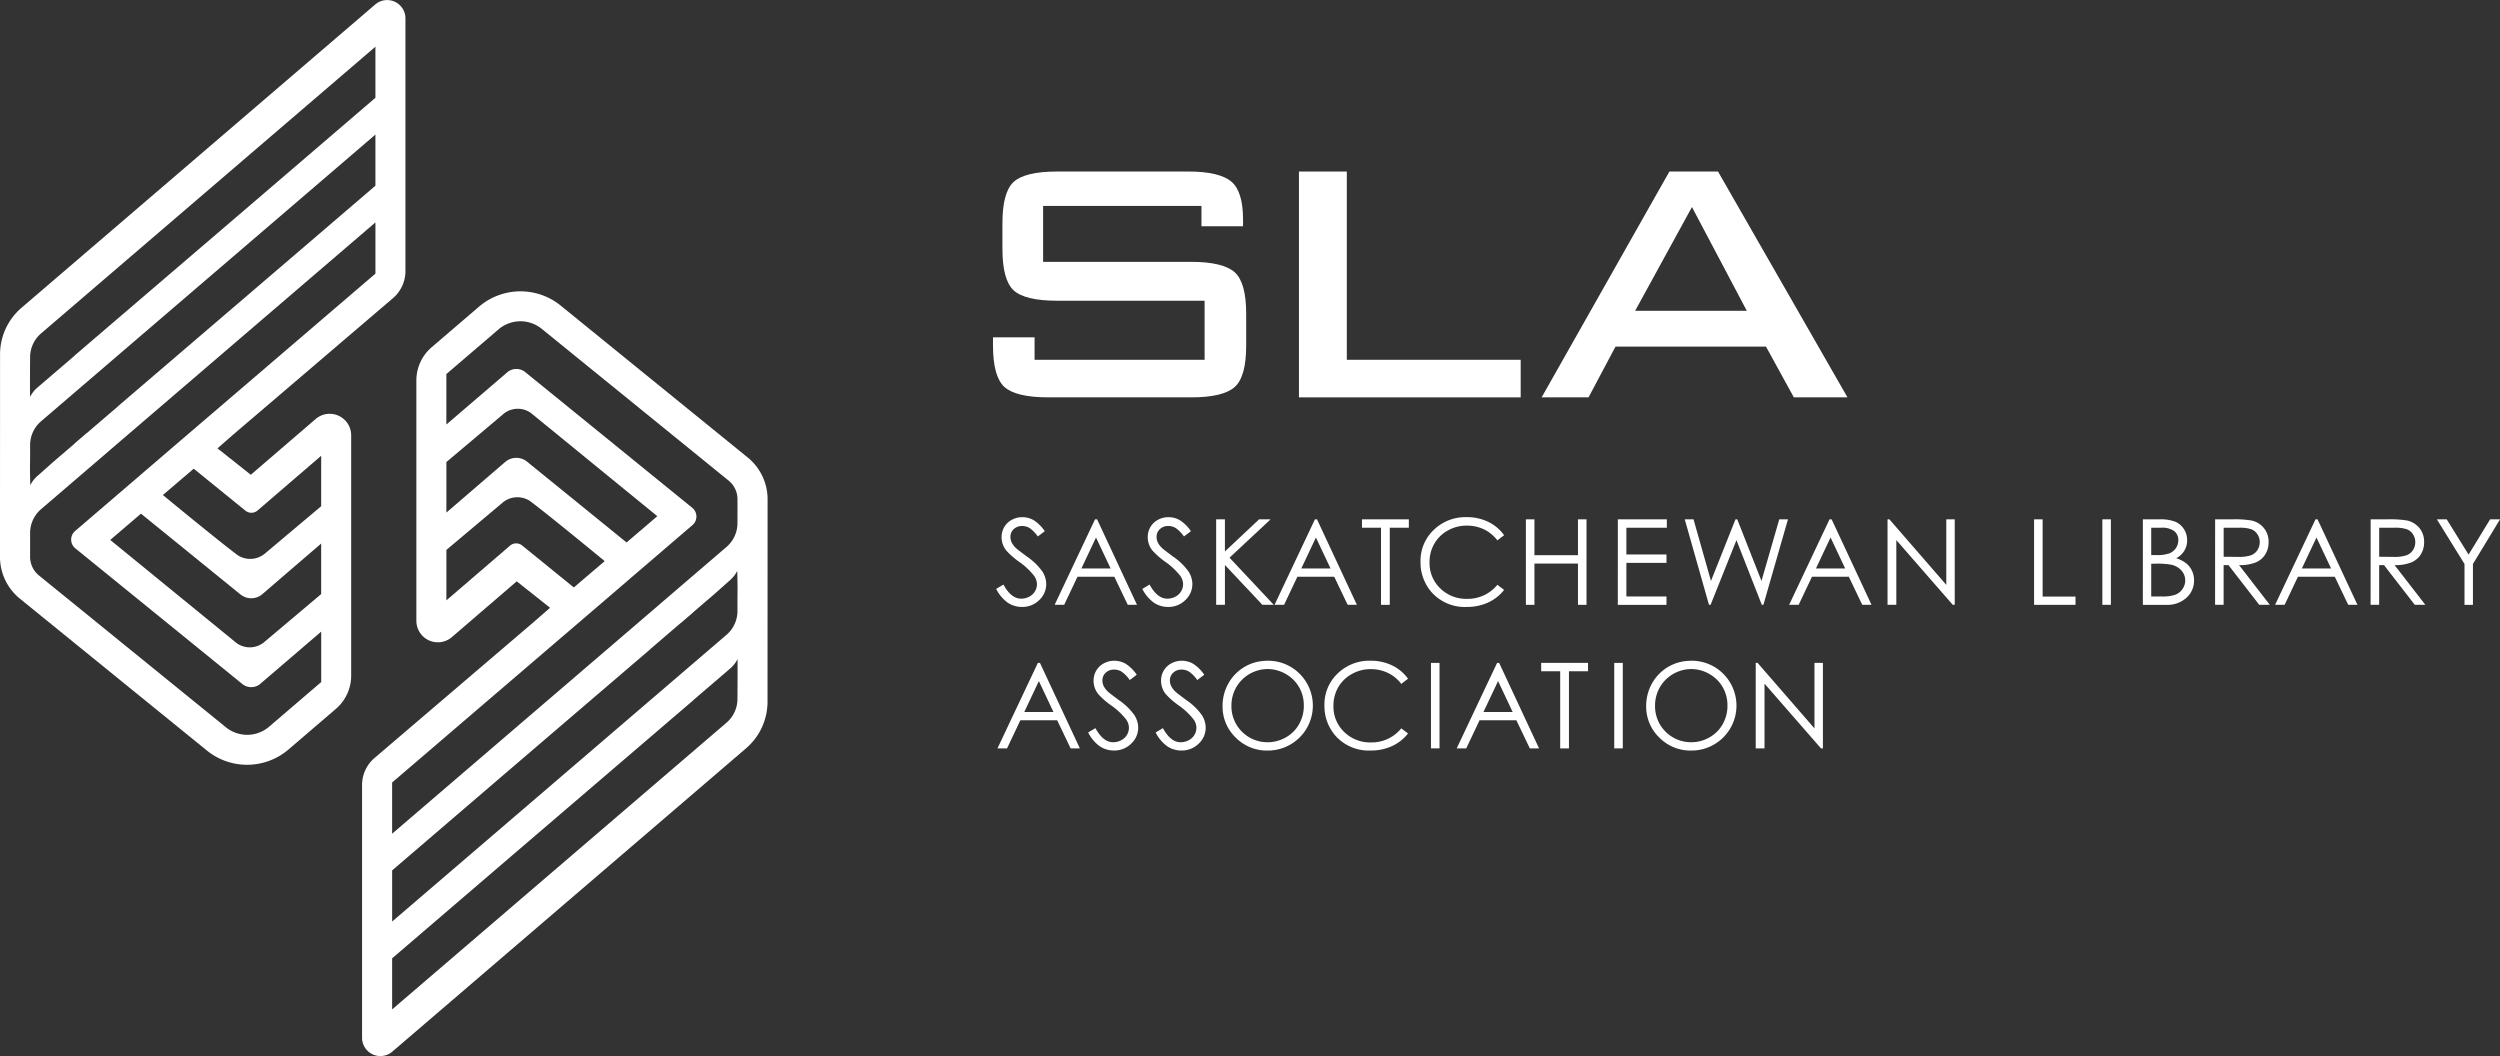 <svg xmlns="http://www.w3.org/2000/svg" viewBox="0 0 256.841 108.5"><rect x="0" y="0" width="256.841" height="108.5" fill="#333333" stroke="none"/><g fill="#fff" data-name="Group 519"><path d="m76.803 46.989-19.2-15.593a6.552 6.552 0 0 0-8.394.112l-4.865 4.169a4.489 4.489 0 0 0-1.568 3.409V63.78a2.209 2.209 0 0 0 3.649 1.674l6.663-5.729 3.424 2.715-1.693 1.479-5.7 4.867-10.644 9.089a3.645 3.645 0 0 0-1.277 2.771v25.973a1.88 1.88 0 0 0 3.1 1.427l36.355-31.171a6.3 6.3 0 0 0 2.2-4.771l.006-20.792a5.525 5.525 0 0 0-2.056-4.323ZM45.86 51.245v-3.776l5.772-4.867a2.318 2.318 0 0 1 2.915-.171l12.984 10.6-3.159 2.7-10.222-8.3a1.753 1.753 0 0 0-2.248.031l-6.043 5.2Zm6.536 4.815-6.536 5.62v-5.183l5.715-4.807a2.365 2.365 0 0 1 2.858-.229c1.538 1.149 5.225 4.159 7.691 6.186l-3.17 2.707-5.309-4.311a.974.974 0 0 0-1.249.016Zm23.368 15.715v.038a3.223 3.223 0 0 1-1.121 2.43l-34.356 29.46v-5.248l12.351-10.591 17.3-14.817 1.207-1.034a1.064 1.064 0 0 0 .077-.081l2.2-1.884 1.614-1.385a3.2 3.2 0 0 0 .736-.943c.014 1.244-.008 4.055-.008 4.055Zm0-10.235v1.246a3.223 3.223 0 0 1-1.121 2.43l-1.226 1.052-2.262 1.939-1.229 1.054-2.262 1.939-27.377 23.475v-5.253l10.742-9.211 13.5-11.561 2.263-1.938-.008-.007 1.228-1.053 1.917-1.644.01.008.345-.3.862-.739a1.022 1.022 0 0 0 .083-.088l2.19-1.878 1.587-1.413a3.184 3.184 0 0 0 .736-.943c.021.661.033 1.663.033 1.671Zm0-7.783a3.223 3.223 0 0 1-1.121 2.43l-1.227 1.052-2.262 1.939-1.229 1.054-1.917 1.644-.345.3-1.917 1.644-1.229 1.054-2.261 1.939-21.97 18.839V80.39l10.469-8.968 8.359-7.16 2.237-1.916.025-.022 3.147-2.7.345-.3 1.918-1.643 3.148-2.7.344-.294.863-.739a1.159 1.159 0 0 0-.023-1.781L53.905 38.183a1.457 1.457 0 0 0-1.728.014l-6.319 5.416V38.43l5.355-4.589a3.466 3.466 0 0 1 4.441-.059l19.2 15.592a2.466 2.466 0 0 1 .913 1.921Z" data-name="Path 1"/><path d="m2.053 61.512 19.2 15.593a6.552 6.552 0 0 0 8.394-.112l4.864-4.169a4.489 4.489 0 0 0 1.568-3.409V44.721a2.209 2.209 0 0 0-3.649-1.674l-6.663 5.729-3.424-2.715 1.693-1.479 5.7-4.866 10.64-9.087a3.646 3.646 0 0 0 1.277-2.771V1.884a1.88 1.88 0 0 0-3.1-1.427L2.205 31.624a6.3 6.3 0 0 0-2.2 4.771l-.006 20.791a5.525 5.525 0 0 0 2.054 4.326Zm30.943-4.256v3.776l-5.772 4.867a2.319 2.319 0 0 1-2.915.172l-12.984-10.6 3.159-2.7 10.222 8.3a1.753 1.753 0 0 0 2.248-.031l6.043-5.2Zm-6.535-4.811 6.536-5.62v5.183l-5.715 4.807a2.365 2.365 0 0 1-2.858.229c-1.538-1.149-5.225-4.159-7.691-6.186l3.17-2.707 5.309 4.311a.974.974 0 0 0 1.249-.017ZM3.093 36.726v-.038a3.223 3.223 0 0 1 1.121-2.43L38.57 4.798v5.247L26.219 20.636l-17.3 14.816-1.207 1.034c-.029.025-.049.055-.076.081l-2.2 1.885-1.614 1.384a3.2 3.2 0 0 0-.736.943c-.016-1.241.007-4.056.007-4.056Zm0 10.235v-1.246a3.223 3.223 0 0 1 1.121-2.43l1.226-1.052 2.262-1.939L8.93 39.24l2.262-1.939L38.57 13.826v5.253l-10.745 9.208-13.5 11.561-2.263 1.938.008.007-1.229 1.053-1.917 1.644-.01-.008-.345.3-.863.739a1.13 1.13 0 0 0-.082.088l-2.19 1.878L3.847 48.9a3.2 3.2 0 0 0-.736.943c-.021-.661-.032-1.663-.032-1.671Zm0 7.783a3.223 3.223 0 0 1 1.121-2.43l1.227-1.052 2.262-1.939 1.229-1.054 1.917-1.644.345-.3 1.917-1.644 1.229-1.054 2.262-1.939L38.571 22.85v5.262L28.102 37.08l-8.359 7.16-2.237 1.916-.025.022-3.147 2.7-.345.3-1.918 1.643-3.148 2.7-.344.294-.863.739a1.16 1.16 0 0 0 .024 1.781l17.213 13.984a1.457 1.457 0 0 0 1.728-.014L33 64.889v5.183l-5.355 4.589a3.465 3.465 0 0 1-3.928.4 3.42 3.42 0 0 1-.512-.345l-19.2-15.592a2.466 2.466 0 0 1-.913-1.921Z" data-name="Path 2"/><g data-name="Group 1"><path d="m102.344 60.502.746-.448q.787 1.452 1.821 1.451a1.743 1.743 0 0 0 .83-.206 1.456 1.456 0 0 0 .591-.552 1.431 1.431 0 0 0 .2-.734 1.489 1.489 0 0 0-.3-.866 7.184 7.184 0 0 0-1.5-1.41 7.684 7.684 0 0 1-1.367-1.2 2.2 2.2 0 0 1-.466-1.344 2.041 2.041 0 0 1 .275-1.045 1.958 1.958 0 0 1 .774-.743 2.227 2.227 0 0 1 1.084-.272 2.313 2.313 0 0 1 1.161.307 3.99 3.99 0 0 1 1.144 1.132l-.716.543a3.448 3.448 0 0 0-.845-.866 1.458 1.458 0 0 0-.762-.209 1.2 1.2 0 0 0-.869.323 1.053 1.053 0 0 0-.337.794 1.353 1.353 0 0 0 .119.555 2.041 2.041 0 0 0 .436.585q.174.167 1.135.877a6.4 6.4 0 0 1 1.564 1.5 2.418 2.418 0 0 1 .424 1.32 2.239 2.239 0 0 1-.725 1.66 2.44 2.44 0 0 1-1.764.7 2.589 2.589 0 0 1-1.451-.427 3.9 3.9 0 0 1-1.202-1.425Z" data-name="Path 3"/><path d="m112.711 53.355 4.1 8.783h-.948l-1.382-2.89h-3.783l-1.369 2.89h-.979l4.149-8.783Zm-.111 1.866-1.5 3.179h3Z" data-name="Path 4"/><path d="m117.358 60.502.746-.448q.788 1.452 1.821 1.451a1.744 1.744 0 0 0 .83-.206 1.458 1.458 0 0 0 .591-.552 1.431 1.431 0 0 0 .2-.734 1.485 1.485 0 0 0-.3-.866 7.167 7.167 0 0 0-1.5-1.41 7.706 7.706 0 0 1-1.367-1.2 2.2 2.2 0 0 1-.465-1.344 2.034 2.034 0 0 1 .275-1.045 1.956 1.956 0 0 1 .773-.743 2.229 2.229 0 0 1 1.084-.272 2.317 2.317 0 0 1 1.162.307 3.989 3.989 0 0 1 1.143 1.132l-.716.543a3.439 3.439 0 0 0-.845-.866 1.455 1.455 0 0 0-.762-.209 1.2 1.2 0 0 0-.869.323 1.055 1.055 0 0 0-.337.794 1.351 1.351 0 0 0 .119.555 2.034 2.034 0 0 0 .436.585q.173.167 1.134.877a6.376 6.376 0 0 1 1.564 1.5 2.414 2.414 0 0 1 .424 1.32 2.242 2.242 0 0 1-.725 1.66 2.441 2.441 0 0 1-1.764.7 2.586 2.586 0 0 1-1.451-.427 3.906 3.906 0 0 1-1.201-1.425Z" data-name="Path 5"/><path d="M124.943 53.355h.9v3.3l3.511-3.3h1.179l-4.218 3.941 4.547 4.842h-1.169l-3.849-4.092v4.092h-.9Z" data-name="Path 6"/><path d="m135.303 53.355 4.1 8.783h-.948l-1.382-2.89h-3.783l-1.369 2.89h-.979l4.149-8.783Zm-.11 1.866-1.5 3.179h3Z" data-name="Path 7"/><path d="M139.926 54.215v-.86h4.812v.86h-1.958v7.924h-.9v-7.924Z" data-name="Path 8"/><path d="m154.526 54.985-.692.531a3.786 3.786 0 0 0-1.376-1.131 4.022 4.022 0 0 0-1.764-.385 3.9 3.9 0 0 0-1.947.5 3.616 3.616 0 0 0-1.388 1.355 3.745 3.745 0 0 0-.493 1.913 3.592 3.592 0 0 0 1.1 2.681 3.816 3.816 0 0 0 2.781 1.075 3.909 3.909 0 0 0 3.087-1.445l.692.526a4.429 4.429 0 0 1-1.639 1.293 5.147 5.147 0 0 1-2.194.457 4.563 4.563 0 0 1-3.636-1.535 4.628 4.628 0 0 1-1.117-3.128 4.348 4.348 0 0 1 1.353-3.245 4.661 4.661 0 0 1 3.388-1.317 4.962 4.962 0 0 1 2.221.487 4.3 4.3 0 0 1 1.624 1.368Z" data-name="Path 9"/><path d="M156.765 53.355h.878v3.684h4.472v-3.684h.877v8.783h-.877v-4.24h-4.472v4.24h-.878Z" data-name="Path 10"/><path d="M166.212 53.355h5.033v.86h-4.157v2.752h4.12v.86h-4.12v3.452h4.12v.86h-5Z" data-name="Path 11"/><path d="M173.086 53.355h.9l1.794 6.329 2.517-6.329h.183l2.489 6.329 1.825-6.329h.895l-2.524 8.783h-.163l-2.606-6.646-2.657 6.646h-.164Z" data-name="Path 12"/><path d="m188.175 53.355 4.1 8.783h-.953l-1.382-2.89h-3.783l-1.369 2.89h-.979l4.15-8.783Zm-.11 1.866-1.5 3.179h3Z" data-name="Path 13"/><path d="M193.919 62.138v-8.783h.191l5.845 6.732v-6.732h.866v8.783h-.2l-5.8-6.651v6.651Z" data-name="Path 14"/><path d="M208.974 53.355h.878v7.936h3.379v.848h-4.257Z" data-name="Path 15"/><path d="M215.989 53.355h.877v8.783h-.877Z" data-name="Path 16"/><path d="M220.15 53.355h1.731a4.111 4.111 0 0 1 1.606.248 1.972 1.972 0 0 1 .887.762 2.086 2.086 0 0 1 .325 1.14 2.052 2.052 0 0 1-.285 1.066 2.114 2.114 0 0 1-.838.779 3.234 3.234 0 0 1 1.054.547 2.183 2.183 0 0 1 .574.758 2.282 2.282 0 0 1 .205.964 2.368 2.368 0 0 1-.773 1.789 2.9 2.9 0 0 1-2.075.731h-2.412Zm.859.86v2.813h.5a3.91 3.91 0 0 0 1.347-.171 1.452 1.452 0 0 0 .682-.537 1.408 1.408 0 0 0 .251-.815 1.153 1.153 0 0 0-.422-.946 2.121 2.121 0 0 0-1.343-.343Zm0 3.7v3.364h1.089a3.918 3.918 0 0 0 1.412-.188 1.607 1.607 0 0 0 .72-.588 1.535 1.535 0 0 0-.11-1.886 1.97 1.97 0 0 0-1.052-.6 7.745 7.745 0 0 0-1.562-.107Z" data-name="Path 17"/><path d="M227.574 53.355h1.749a10.6 10.6 0 0 1 1.982.119 2.259 2.259 0 0 1 1.272.768 2.193 2.193 0 0 1 .49 1.45 2.342 2.342 0 0 1-.338 1.261 2.106 2.106 0 0 1-.964.822 4.425 4.425 0 0 1-1.731.284l3.158 4.079h-1.086l-3.159-4.079h-.5v4.079h-.877Zm.877.86V57.2l1.513.012a3.761 3.761 0 0 0 1.3-.167 1.355 1.355 0 0 0 .658-.534 1.487 1.487 0 0 0 .237-.821 1.422 1.422 0 0 0-.24-.8 1.33 1.33 0 0 0-.628-.517 3.822 3.822 0 0 0-1.291-.155Z" data-name="Path 18"/><path d="m238.096 53.355 4.1 8.783h-.948l-1.382-2.89h-3.783l-1.369 2.89h-.979l4.15-8.783Zm-.11 1.866-1.5 3.179h3Z" data-name="Path 19"/><path d="M243.552 53.355h1.75a10.607 10.607 0 0 1 1.982.119 2.261 2.261 0 0 1 1.272.768 2.2 2.2 0 0 1 .489 1.45 2.342 2.342 0 0 1-.337 1.261 2.109 2.109 0 0 1-.964.822 4.428 4.428 0 0 1-1.732.284l3.159 4.079h-1.086l-3.159-4.079h-.5v4.079h-.878Zm.878.86V57.2l1.513.012a3.758 3.758 0 0 0 1.3-.167 1.349 1.349 0 0 0 .658-.534 1.487 1.487 0 0 0 .237-.821 1.417 1.417 0 0 0-.24-.8 1.332 1.332 0 0 0-.628-.517 3.827 3.827 0 0 0-1.292-.155Z" data-name="Path 20"/><path d="M250.356 53.355h1.01l2.248 3.622 2.212-3.622h1.016l-2.782 4.586v4.2h-.866v-4.2Z" data-name="Path 21"/><path d="m106.841 68.104 4.1 8.783h-.948l-1.382-2.89h-3.783l-1.369 2.89h-.982l4.149-8.783Zm-.111 1.866-1.5 3.179h3Z" data-name="Path 22"/><path d="m111.793 75.252.746-.448q.788 1.45 1.821 1.451a1.743 1.743 0 0 0 .83-.206 1.458 1.458 0 0 0 .591-.552 1.432 1.432 0 0 0 .2-.734 1.484 1.484 0 0 0-.3-.866 7.135 7.135 0 0 0-1.5-1.41 7.674 7.674 0 0 1-1.367-1.2 2.2 2.2 0 0 1-.465-1.344 2.038 2.038 0 0 1 .275-1.045 1.964 1.964 0 0 1 .773-.743 2.237 2.237 0 0 1 1.084-.271 2.315 2.315 0 0 1 1.162.307 3.992 3.992 0 0 1 1.143 1.131l-.716.543a3.435 3.435 0 0 0-.845-.865 1.455 1.455 0 0 0-.762-.209 1.2 1.2 0 0 0-.868.322 1.054 1.054 0 0 0-.337.794 1.351 1.351 0 0 0 .119.555 2.041 2.041 0 0 0 .436.585q.173.168 1.134.878a6.384 6.384 0 0 1 1.564 1.5 2.411 2.411 0 0 1 .424 1.32 2.238 2.238 0 0 1-.725 1.659 2.438 2.438 0 0 1-1.764.7 2.587 2.587 0 0 1-1.451-.427 3.91 3.91 0 0 1-1.202-1.425Z" data-name="Path 23"/><path d="m118.727 75.252.746-.448q.788 1.45 1.821 1.451a1.742 1.742 0 0 0 .83-.206 1.458 1.458 0 0 0 .591-.552 1.428 1.428 0 0 0 .2-.734 1.489 1.489 0 0 0-.3-.866 7.144 7.144 0 0 0-1.5-1.41 7.7 7.7 0 0 1-1.367-1.2 2.2 2.2 0 0 1-.465-1.344 2.038 2.038 0 0 1 .275-1.045 1.964 1.964 0 0 1 .773-.743 2.237 2.237 0 0 1 1.084-.271 2.315 2.315 0 0 1 1.162.307 3.992 3.992 0 0 1 1.143 1.131l-.716.543a3.435 3.435 0 0 0-.845-.865 1.455 1.455 0 0 0-.762-.209 1.2 1.2 0 0 0-.868.322 1.055 1.055 0 0 0-.337.794 1.352 1.352 0 0 0 .119.555 2.04 2.04 0 0 0 .436.585q.173.168 1.134.878a6.384 6.384 0 0 1 1.564 1.5 2.411 2.411 0 0 1 .424 1.32 2.238 2.238 0 0 1-.725 1.659 2.437 2.437 0 0 1-1.764.7 2.587 2.587 0 0 1-1.451-.427 3.91 3.91 0 0 1-1.202-1.425Z" data-name="Path 24"/><path d="M130.175 67.884a4.554 4.554 0 0 1 3.339 1.332 4.617 4.617 0 0 1-3.268 7.893 4.493 4.493 0 0 1-3.3-1.338 4.4 4.4 0 0 1-1.344-3.236 4.675 4.675 0 0 1 .612-2.346 4.519 4.519 0 0 1 3.958-2.3Zm.039.853a3.751 3.751 0 0 0-3.211 1.877 3.8 3.8 0 0 0-.491 1.918 3.694 3.694 0 0 0 3.7 3.723 3.758 3.758 0 0 0 1.893-.5 3.551 3.551 0 0 0 1.357-1.356 3.812 3.812 0 0 0 .488-1.913 3.713 3.713 0 0 0-.488-1.891 3.634 3.634 0 0 0-1.372-1.354 3.716 3.716 0 0 0-1.874-.504Z" data-name="Path 25"/><path d="m144.655 69.73-.693.532a3.784 3.784 0 0 0-1.376-1.132 4.027 4.027 0 0 0-1.764-.385 3.9 3.9 0 0 0-1.947.505 3.609 3.609 0 0 0-1.388 1.355 3.746 3.746 0 0 0-.493 1.913 3.592 3.592 0 0 0 1.1 2.681 3.819 3.819 0 0 0 2.78 1.075 3.907 3.907 0 0 0 3.088-1.444l.693.525a4.429 4.429 0 0 1-1.639 1.293 5.138 5.138 0 0 1-2.194.457 4.564 4.564 0 0 1-3.636-1.534 4.63 4.63 0 0 1-1.117-3.128 4.35 4.35 0 0 1 1.353-3.246 4.663 4.663 0 0 1 3.388-1.316 4.978 4.978 0 0 1 2.221.486 4.31 4.31 0 0 1 1.624 1.363Z" data-name="Path 26"/><path d="M147.013 68.104h.878v8.781h-.878Z" data-name="Path 27"/><path d="m154.017 68.104 4.1 8.783h-.948l-1.382-2.89h-3.783l-1.369 2.89h-.979l4.149-8.783Zm-.111 1.866-1.5 3.179h3Z" data-name="Path 28"/><path d="M158.335 68.964v-.86h4.812v.86h-1.958v7.921h-.9v-7.924Z" data-name="Path 29"/><path d="M165.841 68.104h.878v8.781h-.878Z" data-name="Path 30"/><path d="M173.696 67.884a4.553 4.553 0 0 1 3.339 1.332 4.617 4.617 0 0 1-3.268 7.893 4.493 4.493 0 0 1-3.3-1.338 4.4 4.4 0 0 1-1.344-3.236 4.68 4.68 0 0 1 .612-2.346 4.521 4.521 0 0 1 3.958-2.3Zm.039.853a3.751 3.751 0 0 0-3.211 1.877 3.8 3.8 0 0 0-.491 1.918 3.694 3.694 0 0 0 3.7 3.723 3.757 3.757 0 0 0 1.893-.5 3.552 3.552 0 0 0 1.358-1.356 3.818 3.818 0 0 0 .488-1.913 3.718 3.718 0 0 0-.488-1.891 3.639 3.639 0 0 0-1.373-1.354 3.716 3.716 0 0 0-1.876-.504Z" data-name="Path 31"/><path d="M180.377 76.885v-8.783h.191l5.845 6.733v-6.733h.866v8.783h-.2l-5.8-6.651v6.651Z" data-name="Path 32"/></g><g data-name="Group 2"><path d="M122.372 26.9h-15.207v-5.745h16.269v2.088h4.271v-.715c0-1.895-.405-3.2-1.2-3.87-.815-.686-2.293-1.035-4.392-1.035h-13.53c-2.185 0-3.683.361-4.451 1.072s-1.146 2.134-1.146 4.249v2.63c0 2.116.386 3.545 1.146 4.249s2.265 1.071 4.451 1.071h15.174v6.07h-17.469v-2.306h-4.271v.844c0 2.114.393 3.543 1.168 4.247s2.289 1.073 4.476 1.073h14.724c2.187 0 3.692-.361 4.476-1.073s1.168-2.132 1.168-4.247v-3.277c0-2.113-.394-3.543-1.171-4.247s-2.295-1.078-4.486-1.078Z" data-name="Path 33"/><path d="M138.366 36.964v-19.34h-4.917v23.2h22.78v-3.86Z" data-name="Path 34"/><path d="M176.502 17.622h-4.993l-13.126 23.2h4.819l2.77-5.215h15.46l2.861 5.215h5.51Zm-8.514 14.309 5.837-10.66 5.635 10.66Z" data-name="Path 35"/></g></g></svg>